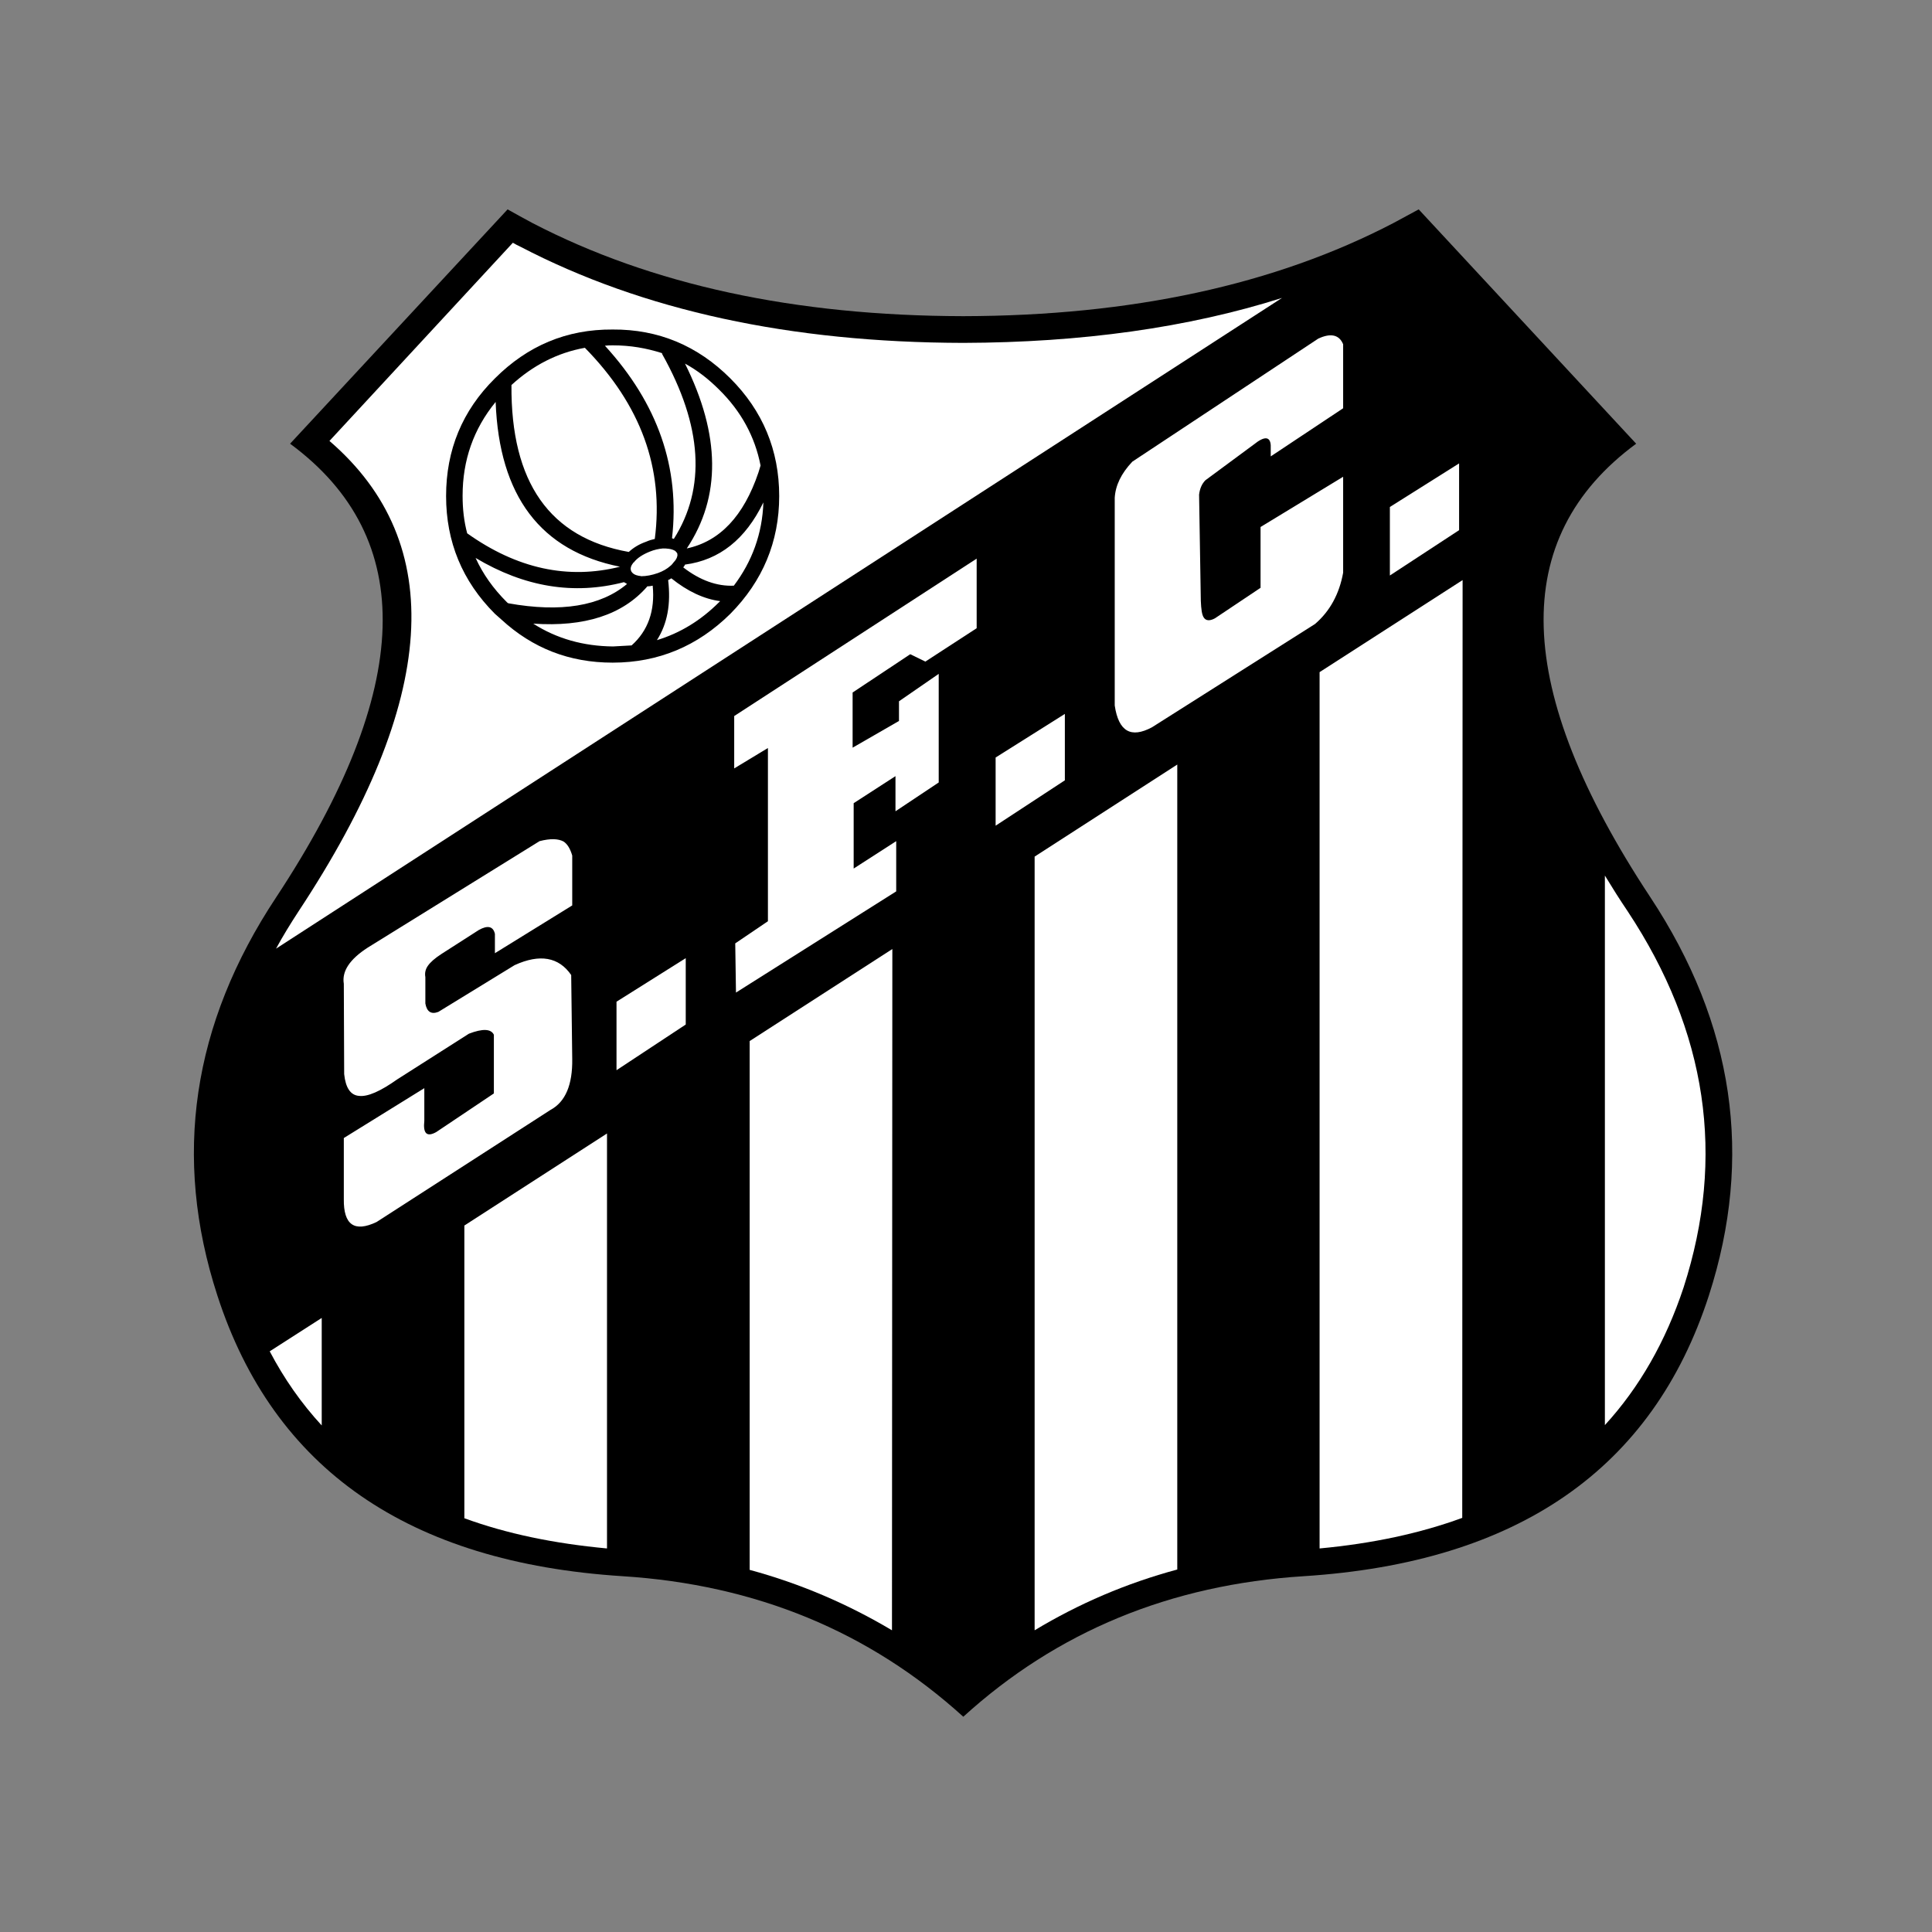 <svg version="1.0" preserveAspectRatio="xMidYMid meet" height="250" viewBox="0 0 187.5 187.5" zoomAndPan="magnify" width="250" xmlns:xlink="http://www.w3.org/1999/xlink" xmlns="http://www.w3.org/2000/svg"><rect x="0" y="0" width="187.5" height="187.5" fill="#808080" stroke="none"/><defs><clipPath id="f622b495a4"><path clip-rule="nonzero" d="M 18.699 20.195 L 168.301 20.195 L 168.301 166.805 L 18.699 166.805 Z M 18.699 20.195"></path></clipPath></defs><g clip-path="url(#f622b495a4)"><path fill-rule="evenodd" fill-opacity="1" d="M 137.684 20.32 C 136.863 20.762 136.047 21.207 135.227 21.648 C 123.699 27.652 109.789 30.652 93.488 30.684 C 77.156 30.652 63.242 27.652 51.68 21.648 C 50.863 21.207 50.043 20.762 49.262 20.32 L 28.152 43.062 C 40.566 52.203 40.121 66.867 26.82 87.055 C 18.637 99.398 16.73 112.289 21.094 125.723 C 26.551 142.57 39.645 151.641 60.41 152.969 C 73.336 153.789 84.348 158.324 93.488 166.609 C 102.594 158.324 113.605 153.789 126.531 152.969 C 147.297 151.641 160.395 142.57 165.848 125.723 C 170.18 112.289 168.305 99.398 160.152 87.055 C 146.82 66.867 146.379 52.203 158.789 43.062 Z M 137.684 20.32" fill="#000000"></path></g><path fill-rule="evenodd" fill-opacity="1" d="M 50.488 23.934 C 50.25 23.832 50.012 23.695 49.773 23.559 L 31.973 42.793 C 43.496 52.715 42.508 67.957 28.969 88.453 C 28.188 89.645 27.438 90.871 26.789 92.066 L 124.418 28.914 C 115.277 31.812 104.945 33.242 93.488 33.277 C 76.711 33.242 62.387 30.141 50.488 23.934 Z M 50.488 23.934" fill="#ffffff"></path><path fill-rule="evenodd" fill-opacity="1" d="M 86.602 92.102 L 72.754 101.035 L 72.754 152.355 C 77.664 153.684 82.27 155.664 86.566 158.219 Z M 86.602 92.102" fill="#ffffff"></path><path fill-rule="evenodd" fill-opacity="1" d="M 114.254 74.199 L 100.41 83.133 L 100.41 158.219 C 104.707 155.629 109.312 153.652 114.254 152.32 Z M 114.254 74.199" fill="#ffffff"></path><path fill-rule="evenodd" fill-opacity="1" d="M 58.91 110.004 L 45.066 118.938 L 45.066 147.344 C 49.156 148.844 53.762 149.797 58.91 150.277 Z M 58.91 110.004" fill="#ffffff"></path><path fill-rule="evenodd" fill-opacity="1" d="M 31.223 127.906 L 26.176 131.145 C 27.574 133.805 29.242 136.191 31.223 138.34 Z M 31.223 127.906" fill="#ffffff"></path><path fill-rule="evenodd" fill-opacity="1" d="M 141.945 56.297 L 128.066 65.23 L 128.066 150.277 C 133.215 149.797 137.82 148.809 141.91 147.309 Z M 141.945 56.297" fill="#ffffff"></path><path fill-rule="evenodd" fill-opacity="1" d="M 157.973 88.453 C 157.188 87.293 156.438 86.098 155.754 84.973 L 155.754 138.305 C 159.098 134.656 161.656 130.191 163.395 124.938 C 167.484 112.254 165.68 100.113 157.973 88.453 Z M 157.973 88.453" fill="#ffffff"></path><path fill-rule="evenodd" fill-opacity="1" d="M 130.352 33.414 C 129.977 32.492 129.156 32.289 127.93 32.867 L 109.891 44.805 C 108.801 45.961 108.254 47.121 108.184 48.316 L 108.184 68.469 C 108.559 70.992 109.754 71.676 111.801 70.582 L 127.621 60.559 C 129.055 59.332 129.977 57.66 130.352 55.578 L 130.352 46.27 L 122.336 51.145 L 122.336 57.047 L 117.902 60.012 C 117.391 60.285 117.016 60.25 116.812 59.91 C 116.641 59.637 116.574 59.125 116.539 58.309 L 116.371 48.008 C 116.438 47.43 116.641 46.953 116.984 46.609 L 121.688 43.133 C 122.711 42.312 123.258 42.348 123.324 43.199 L 123.324 44.293 L 130.352 39.621 Z M 130.352 33.414" fill="#ffffff"></path><path fill-rule="evenodd" fill-opacity="1" d="M 89.805 64.207 L 94.785 60.969 L 94.785 54.215 L 71.254 69.492 L 71.254 74.574 L 74.527 72.594 L 74.527 89.406 L 71.355 91.555 L 71.426 96.328 L 86.977 86.508 L 86.977 81.633 L 82.848 84.293 L 82.848 77.949 L 86.906 75.324 L 86.906 78.734 L 91.102 75.938 L 91.102 65.398 L 87.246 68.059 L 87.246 69.969 L 82.746 72.562 L 82.746 67.207 L 88.34 63.492 Z M 89.805 64.207" fill="#ffffff"></path><path fill-rule="evenodd" fill-opacity="1" d="M 66.551 99.43 L 66.551 92.988 L 59.832 97.215 L 59.832 103.863 Z M 66.551 99.43" fill="#ffffff"></path><path fill-rule="evenodd" fill-opacity="1" d="M 96.625 73.516 L 96.625 80.133 L 103.344 75.73 L 103.344 69.285 Z M 96.625 73.516" fill="#ffffff"></path><path fill-rule="evenodd" fill-opacity="1" d="M 54.684 81.664 C 54.172 81.395 53.422 81.359 52.363 81.633 L 35.688 91.965 C 33.949 93.09 33.164 94.25 33.367 95.477 L 33.402 104.238 C 33.539 105.57 34.016 106.285 34.836 106.355 C 35.688 106.457 36.914 105.91 38.555 104.75 L 45.508 100.32 C 46.84 99.809 47.656 99.84 47.93 100.422 L 47.93 106.117 L 42.336 109.867 C 41.418 110.379 41.043 110.004 41.18 108.773 L 41.18 105.605 L 33.367 110.445 L 33.367 116.379 C 33.336 118.867 34.391 119.621 36.543 118.598 L 53.422 107.719 C 54.887 106.934 55.57 105.262 55.535 102.773 L 55.434 94.625 C 54.238 92.887 52.398 92.543 49.941 93.668 L 42.543 98.203 C 41.828 98.477 41.418 98.168 41.281 97.387 L 41.281 94.828 C 41.211 94.453 41.281 94.078 41.52 93.738 C 41.758 93.395 42.168 93.02 42.848 92.578 L 46.465 90.258 C 47.316 89.781 47.863 89.883 48.031 90.633 L 48.031 92.508 L 55.535 87.871 L 55.535 83.031 C 55.332 82.348 55.059 81.906 54.684 81.664 Z M 54.684 81.664" fill="#ffffff"></path><path fill-rule="evenodd" fill-opacity="1" d="M 141.605 51.453 L 141.605 44.973 L 134.887 49.203 L 134.887 55.852 Z M 141.605 51.453" fill="#ffffff"></path><path fill-rule="evenodd" fill-opacity="1" d="M 75.621 48.145 C 75.621 43.68 74.016 39.859 70.879 36.723 C 67.707 33.551 63.891 31.949 59.457 31.98 C 54.988 31.949 51.203 33.551 48.031 36.723 C 44.859 39.859 43.293 43.68 43.293 48.145 C 43.293 52.578 44.859 56.398 48.031 59.57 C 48.238 59.738 48.441 59.945 48.645 60.113 C 51.68 62.91 55.262 64.309 59.457 64.309 C 63.891 64.309 67.707 62.707 70.879 59.57 C 74.016 56.398 75.621 52.578 75.621 48.145 Z M 58.707 33.551 C 58.98 33.516 59.219 33.516 59.488 33.516 C 61.195 33.516 62.73 33.789 64.23 34.266 C 64.266 34.301 64.266 34.336 64.266 34.367 C 68.188 41.359 68.527 47.359 65.391 52.305 C 65.355 52.27 65.289 52.27 65.219 52.238 C 66.004 45.418 63.855 39.176 58.707 33.551 Z M 64.332 53.227 C 64.504 53.227 64.707 53.227 64.914 53.262 C 65.152 53.293 65.355 53.363 65.527 53.465 C 65.594 53.531 65.664 53.602 65.73 53.703 C 65.73 53.738 65.73 53.738 65.73 53.738 C 65.73 53.805 65.766 53.875 65.73 53.977 C 65.695 54.148 65.594 54.352 65.391 54.555 C 65.289 54.691 65.184 54.828 65.047 54.93 C 64.742 55.203 64.332 55.441 63.855 55.613 C 63.277 55.816 62.73 55.922 62.219 55.922 C 62.148 55.887 62.082 55.887 62.016 55.887 C 61.637 55.816 61.398 55.68 61.262 55.441 C 61.16 55.203 61.195 54.965 61.434 54.656 C 61.434 54.656 61.469 54.625 61.469 54.59 C 61.469 54.59 61.469 54.59 61.504 54.59 C 61.844 54.148 62.387 53.805 63.07 53.531 C 63.48 53.363 63.922 53.262 64.332 53.227 Z M 63.547 52.305 C 63.242 52.375 63.004 52.441 62.695 52.578 C 62.016 52.816 61.469 53.156 61.023 53.566 C 53.352 52.203 49.566 46.816 49.637 37.367 C 51.715 35.461 54.102 34.23 56.762 33.754 C 62.219 39.312 64.434 45.484 63.547 52.305 Z M 73.812 45.18 C 73.746 45.383 73.676 45.621 73.605 45.859 C 72.176 50.09 69.855 52.543 66.652 53.227 C 69.992 48.215 69.926 42.211 66.48 35.289 C 67.676 35.938 68.766 36.789 69.789 37.812 C 71.938 39.926 73.266 42.383 73.812 45.18 Z M 69.891 58.34 C 69.855 58.375 69.824 58.41 69.789 58.441 C 68.016 60.215 66.004 61.445 63.754 62.125 C 64.777 60.523 65.117 58.613 64.844 56.297 C 64.945 56.262 65.047 56.191 65.152 56.125 C 66.719 57.387 68.32 58.137 69.891 58.34 Z M 66.309 55.066 C 66.379 54.965 66.445 54.898 66.48 54.793 C 69.824 54.352 72.348 52.34 74.086 48.758 C 73.984 51.793 72.992 54.488 71.219 56.84 C 69.582 56.91 67.945 56.328 66.309 55.066 Z M 60.547 56.5 C 60.648 56.535 60.719 56.602 60.855 56.672 C 58.297 58.82 54.441 59.465 49.328 58.547 C 49.262 58.512 49.227 58.477 49.191 58.441 C 47.863 57.113 46.871 55.715 46.156 54.148 C 50.898 56.977 55.672 57.762 60.547 56.5 Z M 62.797 56.941 L 62.797 56.91 C 62.969 56.91 63.172 56.875 63.344 56.84 C 63.582 59.262 62.898 61.207 61.297 62.637 C 60.719 62.672 60.105 62.707 59.488 62.738 C 56.625 62.707 54.035 61.988 51.75 60.523 C 56.727 60.863 60.41 59.672 62.797 56.941 Z M 45.34 51.758 C 45.031 50.602 44.895 49.406 44.895 48.109 C 44.895 44.668 45.953 41.633 48.102 39.008 C 48.441 48.145 52.465 53.465 60.172 55 C 55.125 56.262 50.18 55.203 45.34 51.758 Z M 45.34 51.758" fill="#000000"></path></svg>